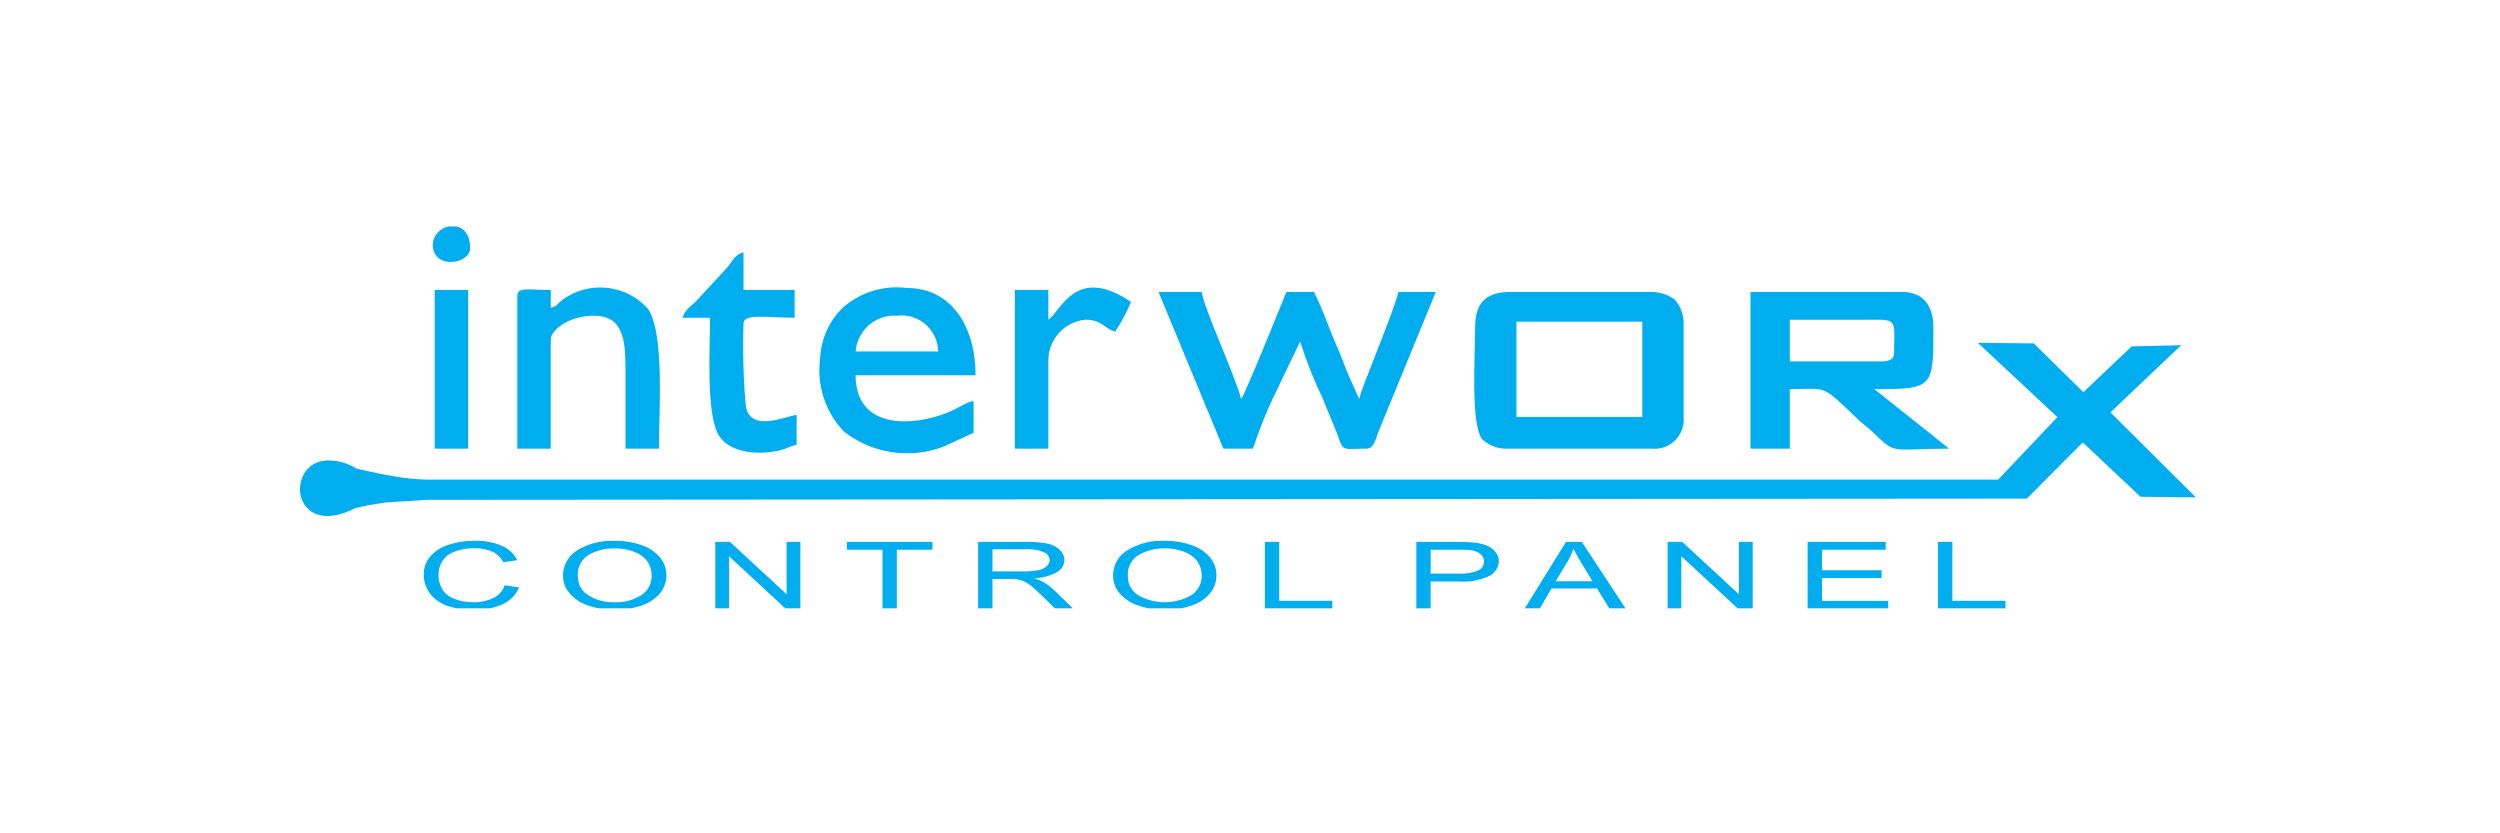 <svg width="300" height="100" viewBox="0 0 300 100" fill="none" xmlns="http://www.w3.org/2000/svg">
<g clip-path="url(#clip0_1336_153)">
<path d="M177.018 39.316C177.018 42.455 176.449 51.054 177.884 52.728C178.63 53.418 179.628 53.841 180.724 53.841C180.749 53.841 180.773 53.841 180.797 53.841H180.793H198.258C198.352 53.849 198.461 53.855 198.571 53.855C200.49 53.855 202.048 52.285 202.048 50.348C202.048 50.236 202.042 50.126 202.032 50.017L202.034 50.032V38.842C202.034 38.822 202.034 38.796 202.034 38.772C202.034 37.666 201.615 36.658 200.928 35.902L200.931 35.905C200.126 35.353 199.131 35.024 198.061 35.024C197.964 35.024 197.867 35.027 197.772 35.033H197.784H181.263C178.305 35.033 177.015 36.328 177.015 39.318L177.018 39.316ZM181.974 38.602H197.079V50.03H181.974V38.602ZM146.808 53.84H150.348C151.223 51.242 152.097 49.116 153.089 47.056L152.938 47.405L156.013 40.984C156.864 43.619 157.755 45.811 158.782 47.926L158.645 47.614C159.064 48.666 159.476 49.674 159.959 50.811C161.494 54.419 160.388 53.84 164.038 53.84C164.848 53.84 165.112 52.582 165.387 51.867L172.298 35.03H167.814C167.265 37.406 163.475 46.236 163.094 47.887L161.709 44.76C161.252 43.633 160.921 42.673 160.418 41.54C159.456 39.377 158.698 36.996 157.666 35.031H154.362C154.34 35.123 149.414 47.329 148.934 47.888C148.357 45.391 144.355 36.748 144.214 35.031H139.022L146.808 53.84ZM210.059 53.84H214.78V46.697C219.486 46.697 218.357 45.972 223.098 50.448C223.682 50.999 224.016 51.163 224.634 51.757C227.672 54.676 226.651 53.84 233.898 53.84L224.929 46.697C232 46.697 232.01 46.553 232.01 39.316C232.01 36.697 230.799 35.031 228.234 35.031H210.061L210.059 53.84ZM225.873 43.364H214.78V38.365H225.401C227.756 38.365 227.289 39.009 227.289 42.413C227.289 43.145 226.598 43.364 225.873 43.364ZM98.423 42.887C98.356 43.339 98.318 43.859 98.318 44.388C98.318 47.236 99.422 49.823 101.224 51.738L101.219 51.733C103.3 53.392 105.96 54.393 108.852 54.393C110.502 54.393 112.075 54.067 113.514 53.476L113.432 53.506L116.832 51.936V48.127C115.914 48.205 114.988 49.107 113.03 49.767C108.172 51.406 102.671 50.842 102.671 45.032H117.068C117.068 39.22 114.208 34.555 108.807 34.555C108.443 34.507 108.021 34.479 107.592 34.479C105.082 34.479 102.794 35.431 101.06 36.995L101.07 36.986C99.545 38.503 98.559 40.567 98.425 42.863L98.423 42.887ZM107.629 37.888C107.8 37.864 107.997 37.85 108.196 37.85C110.584 37.85 112.527 39.773 112.585 42.167V42.173H102.673C102.881 39.758 104.876 37.876 107.307 37.876C107.421 37.876 107.533 37.88 107.645 37.888H107.629ZM66.09 36.936V34.793C63.404 34.793 62.077 34.409 62.077 35.507V53.84H66.09V40.745C66.09 39.648 68.183 37.888 71.283 37.888C74.796 37.888 75.059 40.806 75.059 44.316V53.84H79.072C79.072 49.232 79.763 40.045 77.762 37.067C76.34 35.487 74.297 34.499 72.024 34.499C70.747 34.499 69.543 34.811 68.481 35.363L68.524 35.343C68.085 35.563 67.706 35.81 67.358 36.093L67.37 36.085C66.674 36.633 66.935 36.709 66.09 36.936ZM81.903 38.126H85.208C85.208 41.763 84.692 49.747 86.28 52.283C87.639 54.456 91.229 54.619 93.653 54.025C94.396 53.842 94.859 53.536 95.593 53.364V49.791C94.445 49.888 89.858 52.056 89.482 48.575C89.288 46.451 89.178 43.981 89.178 41.486C89.178 40.556 89.194 39.628 89.224 38.706L89.221 38.839C89.221 37.581 91.894 38.125 95.357 38.125V34.791H89.221V30.267C88.196 30.543 87.894 31.34 87.263 32.102L83.621 36.046C82.969 36.729 82.163 37.147 81.905 38.125L81.903 38.126ZM125.802 38.365V34.794H121.789V53.841H125.802V43.366C125.802 43.339 125.801 43.306 125.801 43.272C125.801 40.694 127.766 38.579 130.268 38.368L130.285 38.366C132.257 38.366 132.475 39.431 133.825 39.795C134.509 38.77 135.14 37.597 135.66 36.364L135.713 36.224C129.082 31.745 127.354 37.317 125.801 38.368L125.802 38.365ZM52.165 34.793H56.178V53.84H52.165V34.793ZM51.928 29.317C51.928 32.424 56.413 31.706 56.413 29.793C56.413 28.15 55.673 27.365 54.794 27.174H53.878C52.816 27.343 52.004 28.223 51.93 29.31L51.928 29.317ZM232.563 73.04V65.028H234.283V72.1H240.656V73.04H232.563ZM216.918 73.04V65.028H226.279V65.968H218.638V68.43H225.79V69.37H218.638V72.102H226.587V73.042L216.918 73.04ZM200.11 73.04V65.028H201.873L208.674 71.317V65.028H210.322V73.04H208.559L201.757 66.751V73.04H200.11ZM186.682 69.75H191.1L189.747 67.529C189.34 66.853 189.032 66.295 188.818 65.856C188.612 66.448 188.371 66.957 188.083 67.435L188.103 67.398L186.682 69.75ZM182.952 73.04L187.925 65.028H189.812L195.09 73.04H193.137L191.638 70.612H186.179L184.773 73.04H182.952ZM171.681 68.831H175.031C175.14 68.84 175.267 68.844 175.393 68.844C176.114 68.844 176.801 68.699 177.428 68.436L177.393 68.449C177.806 68.26 178.088 67.849 178.089 67.371V67.369C178.089 67.023 177.93 66.714 177.681 66.513L177.679 66.511C177.381 66.265 177.012 66.096 176.607 66.038L176.596 66.037C176.199 65.989 175.737 65.962 175.269 65.962C175.174 65.962 175.077 65.963 174.982 65.965H174.996H171.68L171.681 68.831ZM169.961 73.04V65.028H174.856C174.929 65.026 175.013 65.026 175.098 65.026C175.708 65.026 176.311 65.055 176.905 65.109L176.828 65.104C177.417 65.153 177.961 65.285 178.469 65.49L178.43 65.478C178.848 65.65 179.197 65.913 179.467 66.245L179.47 66.249C179.714 66.543 179.862 66.924 179.862 67.341C179.837 68.084 179.423 68.723 178.819 69.061L178.809 69.067C177.879 69.53 176.783 69.8 175.626 69.8C175.406 69.8 175.191 69.79 174.976 69.771L175.003 69.773H171.677V73.04H169.961ZM151.784 73.04V65.028H153.504V72.1H159.877V73.04H151.784ZM135.345 69.157C135.345 69.172 135.345 69.189 135.345 69.208C135.345 70.151 135.845 70.976 136.592 71.429L136.603 71.436C137.515 71.959 138.607 72.268 139.77 72.268C140.938 72.268 142.034 71.956 142.982 71.412L142.95 71.429C143.707 70.943 144.202 70.102 144.202 69.144C144.202 69.11 144.202 69.074 144.2 69.04V69.044C144.2 69.027 144.2 69.007 144.2 68.986C144.2 68.367 143.999 67.793 143.66 67.33L143.666 67.338C143.267 66.826 142.737 66.436 142.127 66.216L142.103 66.209C141.443 65.955 140.679 65.808 139.881 65.808C139.85 65.808 139.818 65.808 139.785 65.808H139.79C139.74 65.807 139.681 65.805 139.623 65.805C138.534 65.805 137.513 66.093 136.626 66.596L136.656 66.58C135.86 67.067 135.334 67.939 135.334 68.933C135.334 69.012 135.337 69.09 135.344 69.166V69.156L135.345 69.157ZM133.57 69.14C133.57 69.119 133.568 69.093 133.568 69.068C133.568 67.775 134.258 66.643 135.288 66.029L135.304 66.021C136.484 65.308 137.907 64.887 139.428 64.887C139.552 64.887 139.674 64.889 139.797 64.895H139.78C139.82 64.895 139.865 64.894 139.912 64.894C141.025 64.894 142.093 65.088 143.084 65.446L143.019 65.426C143.899 65.719 144.642 66.231 145.21 66.896L145.216 66.902C145.688 67.48 145.974 68.226 145.974 69.041C145.974 69.878 145.674 70.642 145.173 71.232L145.178 71.228C144.588 71.9 143.824 72.406 142.958 72.674L142.923 72.682C142.007 72.996 140.953 73.177 139.857 73.177C139.827 73.177 139.798 73.177 139.768 73.177H139.773C139.728 73.178 139.677 73.178 139.626 73.178C138.504 73.178 137.43 72.977 136.434 72.609L136.498 72.63C135.622 72.33 134.883 71.815 134.319 71.147L134.313 71.14C133.862 70.604 133.582 69.906 133.571 69.144V69.142L133.57 69.14ZM119.097 68.564H122.78C122.842 68.565 122.918 68.567 122.992 68.567C123.566 68.567 124.126 68.511 124.669 68.404L124.614 68.413C125.003 68.344 125.343 68.173 125.618 67.93L125.615 67.931C125.819 67.757 125.95 67.501 125.959 67.215V67.214C125.934 66.79 125.671 66.433 125.302 66.28L125.295 66.277C124.762 66.04 124.14 65.901 123.486 65.901C123.384 65.901 123.281 65.904 123.181 65.912H123.196H119.097V68.564ZM117.377 73.04V65.028H123.123C123.223 65.025 123.34 65.023 123.456 65.023C124.27 65.023 125.065 65.104 125.835 65.257L125.758 65.245C126.322 65.364 126.811 65.633 127.198 66.007L127.197 66.005C127.521 66.307 127.726 66.734 127.734 67.211C127.711 67.834 127.359 68.37 126.849 68.646L126.841 68.65C126.044 69.093 125.099 69.365 124.093 69.392H124.085C124.481 69.5 124.826 69.636 125.149 69.806L125.119 69.791C125.658 70.102 126.124 70.456 126.54 70.861L126.537 70.859L128.779 73.042H126.636L124.921 71.374C124.424 70.891 124.011 70.523 123.687 70.269C123.435 70.06 123.149 69.88 122.839 69.743L122.815 69.733C122.59 69.641 122.328 69.566 122.054 69.523L122.034 69.52C121.791 69.495 121.508 69.481 121.222 69.481C121.172 69.481 121.122 69.481 121.074 69.482H121.081H119.096V73.042L117.377 73.04ZM105.899 73.04V65.968H101.625V65.028H111.891V65.968H107.618V73.04H105.899ZM85.832 73.04V65.028H87.595L94.396 71.317V65.028H96.044V73.04H94.281L87.479 66.751V73.04H85.832ZM69.339 69.157C69.339 69.172 69.339 69.189 69.339 69.208C69.339 70.151 69.839 70.976 70.586 71.429L70.597 71.436C71.437 71.961 72.454 72.271 73.544 72.271C73.618 72.271 73.693 72.27 73.767 72.267H73.757C73.825 72.27 73.905 72.271 73.986 72.271C75.081 72.271 76.102 71.956 76.967 71.413L76.943 71.427C77.7 70.941 78.194 70.1 78.194 69.143C78.194 69.109 78.194 69.073 78.193 69.038V69.043C78.193 69.025 78.193 69.005 78.193 68.985C78.193 68.365 77.992 67.792 77.653 67.329L77.658 67.336C77.259 66.826 76.729 66.435 76.119 66.215L76.095 66.208C75.435 65.953 74.671 65.807 73.874 65.807C73.842 65.807 73.811 65.807 73.778 65.807H73.782C73.733 65.805 73.674 65.804 73.616 65.804C72.527 65.804 71.505 66.091 70.619 66.594L70.649 66.579C69.852 67.066 69.326 67.937 69.326 68.932C69.326 69.011 69.329 69.088 69.336 69.165V69.155L69.339 69.157ZM67.565 69.14C67.565 69.119 67.564 69.093 67.564 69.068C67.564 67.775 68.253 66.643 69.284 66.029L69.299 66.021C70.479 65.308 71.903 64.887 73.423 64.887C73.547 64.887 73.67 64.889 73.792 64.895H73.775C73.815 64.895 73.861 64.894 73.908 64.894C75.021 64.894 76.088 65.088 77.08 65.446L77.014 65.426C77.895 65.719 78.637 66.231 79.206 66.896L79.212 66.902C79.683 67.48 79.97 68.226 79.97 69.041C79.97 69.878 79.668 70.642 79.169 71.232L79.173 71.228C78.583 71.9 77.819 72.406 76.953 72.674L76.919 72.682C76.002 72.996 74.948 73.177 73.852 73.177C73.822 73.177 73.794 73.177 73.764 73.177H73.768C73.724 73.178 73.673 73.178 73.621 73.178C72.5 73.178 71.425 72.977 70.429 72.609L70.493 72.63C69.617 72.33 68.879 71.815 68.315 71.147L68.309 71.14C67.857 70.604 67.578 69.906 67.567 69.144V69.142L67.565 69.14ZM60.57 70.228L62.29 70.497C61.908 71.387 61.227 72.087 60.376 72.478L60.352 72.488C59.414 72.924 58.317 73.178 57.161 73.178C57.08 73.178 56.999 73.177 56.917 73.174H56.929C56.836 73.177 56.727 73.18 56.617 73.18C55.508 73.18 54.447 72.984 53.46 72.626L53.526 72.646C52.707 72.339 52.027 71.811 51.539 71.133L51.531 71.12C51.105 70.523 50.848 69.778 50.846 68.974C50.846 68.958 50.846 68.938 50.846 68.919C50.846 68.105 51.138 67.362 51.622 66.787L51.618 66.791C52.195 66.137 52.94 65.646 53.784 65.384L53.818 65.375C54.721 65.069 55.763 64.892 56.845 64.892C56.885 64.892 56.923 64.892 56.963 64.892H56.957C57.029 64.889 57.114 64.888 57.198 64.888C58.291 64.888 59.331 65.114 60.276 65.523L60.225 65.503C61.033 65.843 61.677 66.445 62.062 67.203L62.072 67.223L60.387 67.468C60.104 66.905 59.651 66.464 59.098 66.203L59.081 66.196C58.495 65.942 57.814 65.794 57.098 65.794C57.037 65.794 56.977 65.795 56.917 65.797H56.926C56.869 65.795 56.802 65.794 56.736 65.794C55.907 65.794 55.116 65.958 54.392 66.254L54.434 66.238C53.837 66.472 53.353 66.886 53.034 67.414L53.027 67.427C52.774 67.87 52.623 68.4 52.62 68.965C52.62 68.986 52.618 69.015 52.618 69.041C52.618 69.674 52.798 70.264 53.107 70.763L53.099 70.75C53.455 71.281 53.969 71.682 54.572 71.884L54.592 71.89C55.227 72.129 55.96 72.267 56.727 72.267C56.748 72.267 56.768 72.267 56.789 72.267H56.786C56.835 72.268 56.89 72.27 56.947 72.27C57.773 72.27 58.555 72.08 59.25 71.741L59.219 71.755C59.85 71.443 60.33 70.906 60.563 70.247L60.568 70.228H60.57ZM253.254 49.487L261.74 41.425L255.8 41.569L250.002 47.062L244.061 41.212L237.344 41.141L246.89 50.057L239.779 57.553H51.18C49.775 57.517 48.43 57.368 47.121 57.117L47.276 57.141C46.365 57.042 44.232 56.568 42.794 56.242C41.828 55.623 40.653 55.255 39.39 55.255C39.32 55.255 39.252 55.257 39.183 55.258H39.193C34.122 55.519 34.962 64.854 42.626 60.981C43.681 60.714 45.013 60.466 46.37 60.294L46.551 60.275L51.344 59.978L243.223 59.832L249.931 53.089L256.861 59.615L263.508 59.687L253.254 49.487ZM38.501 55.945C38.837 55.855 39.225 55.803 39.622 55.803C40.483 55.803 41.287 56.043 41.972 56.462L41.952 56.45C41.287 56.043 40.481 55.803 39.622 55.803C39.223 55.803 38.837 55.855 38.468 55.953L38.499 55.945C37.686 56.2 37.039 56.781 36.697 57.532L36.69 57.551C37.039 56.781 37.687 56.2 38.479 55.953L38.499 55.945H38.501Z" fill="#00ADEE"/>
</g>
<defs>
<clipPath id="clip0_1336_153">
<rect width="228" height="46" fill="white" transform="translate(36 27)"/>
</clipPath>
</defs>
</svg>
